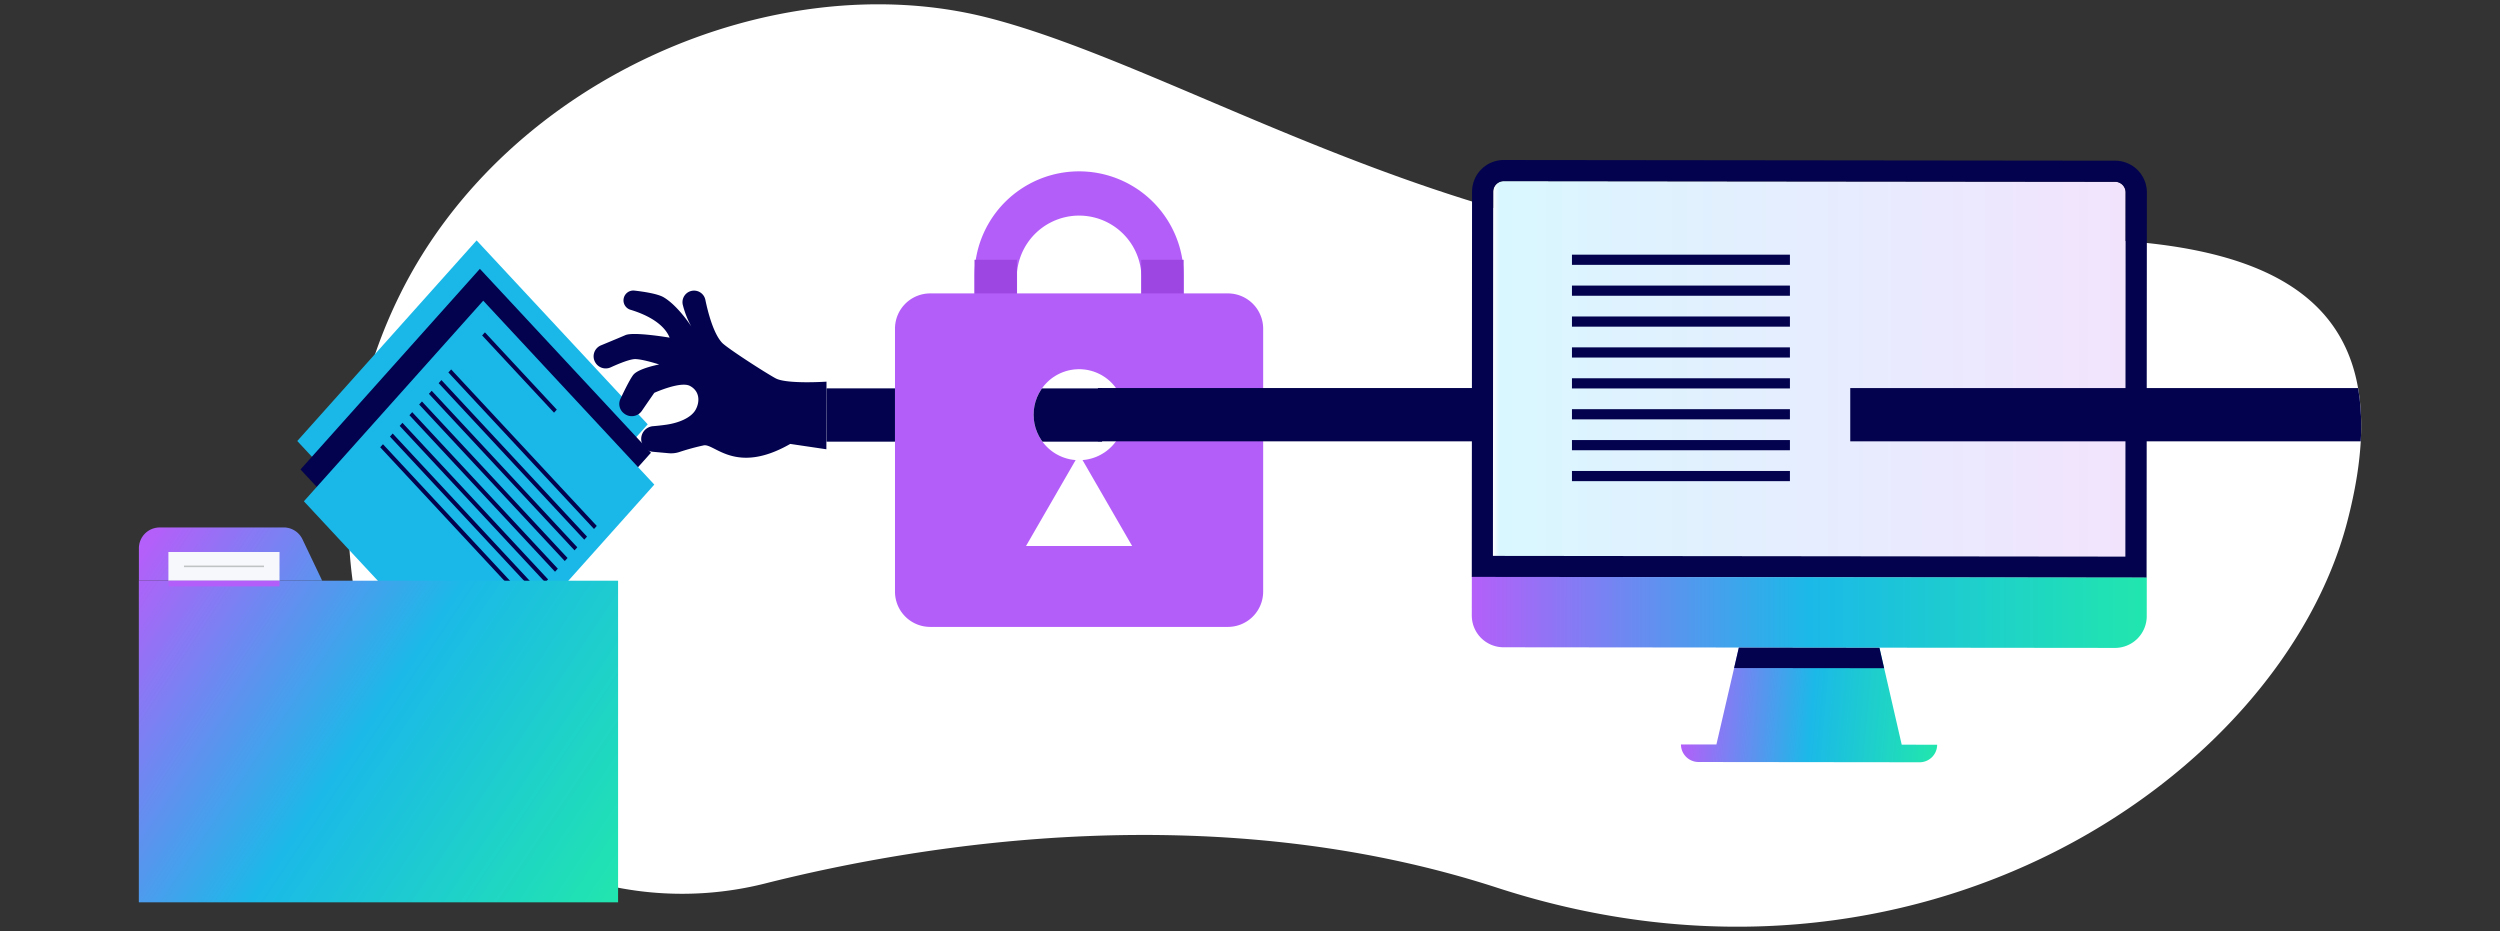 <?xml version="1.0" encoding="UTF-8"?> <svg xmlns="http://www.w3.org/2000/svg" xmlns:xlink="http://www.w3.org/1999/xlink" viewBox="0 0 841.99 313.57"><rect x="0" y="0" width="841.99" height="313.57" fill="#333333" stroke="none"/><defs><style>.cls-1{fill:none;}.cls-2{fill:#fff;}.cls-3{fill:#b45ef9;}.cls-4{fill:#9d46e2;}.cls-5{fill:#1ab8e8;}.cls-6{fill:#02024e;}.cls-7{clip-path:url(#clip-path);}.cls-8{fill:url(#New_Gradient_Swatch);}.cls-9{fill:url(#linear-gradient);}.cls-10{fill:url(#New_Gradient_Swatch-2);}.cls-11{fill:url(#linear-gradient-2);}.cls-12{fill:url(#linear-gradient-3);}.cls-13{fill:#f6f8fb;}.cls-14{fill:#c0c3c3;}.cls-15{clip-path:url(#clip-path-2);}</style><clipPath id="clip-path"><path class="cls-1" d="M378.75,139.67a15.32,15.32,0,1,1-15.32-15.32h0a15.29,15.29,0,0,1,15.32,15.28v0"></path></clipPath><linearGradient id="New_Gradient_Swatch" x1="618.89" y1="231.75" x2="704.87" y2="231.75" gradientTransform="translate(-28.48 -51.03) rotate(5.05)" gradientUnits="userSpaceOnUse"><stop offset="0" stop-color="#b45ff9"></stop><stop offset="0.5" stop-color="#1bb9e8"></stop><stop offset="1" stop-color="#21e6ae"></stop></linearGradient><linearGradient id="linear-gradient" x1="502.85" y1="124.22" x2="715.9" y2="124.22" gradientUnits="userSpaceOnUse"><stop offset="0" stop-color="#fff"></stop><stop offset="0.01" stop-color="#d9f7ff"></stop><stop offset="1" stop-color="#f2e3fd"></stop></linearGradient><linearGradient id="New_Gradient_Swatch-2" x1="359.1" y1="544.98" x2="586.38" y2="544.98" gradientTransform="translate(136.47 -338.59) rotate(-0.01)" xlink:href="#New_Gradient_Swatch"></linearGradient><linearGradient id="linear-gradient-2" x1="42.81" y1="193.31" x2="209.02" y2="304.11" gradientUnits="userSpaceOnUse"><stop offset="0" stop-color="#b45ff9"></stop><stop offset="0.48" stop-color="#1bb9e8"></stop><stop offset="1" stop-color="#21e6ae"></stop></linearGradient><linearGradient id="linear-gradient-3" x1="54.94" y1="175.11" x2="221.15" y2="285.92" xlink:href="#linear-gradient-2"></linearGradient><clipPath id="clip-path-2"><path class="cls-1" d="M257.69,297.55c-52.6,13.27-107.87-12.47-127.7-60.11a167.39,167.39,0,0,1,4.67-138.15C170.77,26.23,261-12.18,332.38,5.88S509.32,97,631.93,84.09s181,5.94,158.61,91.64S646.22,345.1,504.28,299C409.82,268.3,312.29,283.79,257.69,297.55Z"></path></clipPath></defs><g id="Layer_4" data-name="Layer 4"><g id="Artwork_140" data-name="Artwork 140"><path class="cls-2" d="M257.69,297.55c-52.6,13.27-107.87-12.47-127.7-60.11a167.39,167.39,0,0,1,4.67-138.15C170.77,26.23,261-12.18,332.38,5.88S509.32,97,631.93,84.09s181,5.94,158.61,91.64S646.22,345.1,504.28,299C409.82,268.3,312.29,283.79,257.69,297.55Z"></path></g><path class="cls-3" d="M398.65,145.84H328.21V92.93a35.22,35.22,0,1,1,70.44,0Zm-56.11-14.26h41.89V92.93a21,21,0,0,0-41.89-1.35q0,.67,0,1.35Z"></path><polygon class="cls-4" points="384.36 87.49 384.36 105.64 342.48 105.64 342.48 87.49 328.21 87.49 328.21 119.9 398.65 119.9 398.65 87.49 384.36 87.49"></polygon><path class="cls-3" d="M413.54,211.14H313.3a11.86,11.86,0,0,1-11.87-11.87h0V110.69A11.86,11.86,0,0,1,313.3,98.82H413.54a11.89,11.89,0,0,1,11.89,11.87v88.58a11.89,11.89,0,0,1-11.89,11.87"></path><path class="cls-2" d="M378.75,139.67a15.32,15.32,0,1,1-15.32-15.32h0a15.29,15.29,0,0,1,15.32,15.28v0"></path><polygon class="cls-2" points="363.43 152.94 345.56 183.89 381.3 183.89 363.43 152.94"></polygon><g id="Artwork_697" data-name="Artwork 697"><polygon class="cls-5" points="157.75 210.48 100.12 148.53 160.52 80.97 218.15 142.91 157.75 210.48"></polygon><polygon class="cls-6" points="158.84 220.05 101.21 158.11 161.62 90.54 219.24 152.48 158.84 220.05"></polygon><polygon class="cls-5" points="159.97 230.77 102.35 168.83 162.75 101.27 220.37 163.21 159.97 230.77"></polygon><polygon class="cls-6" points="193.38 131.54 169.18 105.52 170.12 104.49 194.32 130.51 193.38 131.54"></polygon><polygon class="cls-6" points="186.59 138.99 162.38 112.97 163.32 111.94 187.53 137.96 186.59 138.99"></polygon><polygon class="cls-6" points="200.06 178.16 151.01 125.44 151.95 124.42 200.99 177.13 200.06 178.16"></polygon><polygon class="cls-6" points="196.78 181.76 147.73 129.04 148.67 128.01 197.71 180.73 196.78 181.76"></polygon><polygon class="cls-6" points="193.5 185.36 144.45 132.64 145.39 131.61 194.43 184.33 193.5 185.36"></polygon><polygon class="cls-6" points="190.21 188.96 141.17 136.24 142.11 135.21 191.15 187.93 190.21 188.96"></polygon><polygon class="cls-6" points="186.93 192.56 137.89 139.84 138.83 138.81 187.87 191.53 186.93 192.56"></polygon><polygon class="cls-6" points="183.65 196.16 134.61 143.44 135.54 142.41 184.59 195.13 183.65 196.16"></polygon><polygon class="cls-6" points="180.37 199.76 131.33 147.04 132.26 146.01 181.31 198.73 180.37 199.76"></polygon><polygon class="cls-6" points="177.09 203.36 128.05 150.64 128.98 149.61 178.03 202.33 177.09 203.36"></polygon></g><path class="cls-6" d="M278.36,128.54s-13.42.9-17.13-1.12-16.51-10.3-18.06-12c-2.91-3.14-4.75-10.29-5.61-14.45a3.89,3.89,0,0,0-3.87-3.09h0a3.89,3.89,0,0,0-3.7,4.89,30.5,30.5,0,0,0,2.85,7.2s-4.43-6.94-9.31-9.84c-2-1.19-6.69-1.9-9.86-2.26a3.31,3.31,0,0,0-3.64,2.8h0a3.3,3.3,0,0,0,2.32,3.66c4,1.2,11,4,13.18,9.39,0,0-12.14-2.07-14.9-.85-1.08.48-5,2.11-8.19,3.43a4,4,0,0,0-1.87,5.89h0a4.05,4.05,0,0,0,5.11,1.53c2.77-1.27,6.6-2.84,8.38-2.78,2.73.1,7.95,1.81,7.95,1.81s-6.68,1.25-8.6,3.36c-1,1.12-3.08,5.32-4.45,8.23a4,4,0,0,0,1.14,4.85l.08.06a4.12,4.12,0,0,0,6-.89c1.89-2.76,4.18-6.06,4.18-6.06s8.83-4,12-2.33,3.48,5.05,2,7.89-5.75,4.6-10.11,5.2c-1.51.21-3,.37-4.33.48a4.33,4.33,0,0,0-3.92,4.94v0a4.31,4.31,0,0,0,3.88,3.68l5.32.48a8.89,8.89,0,0,0,3.69-.43A79.34,79.34,0,0,1,237,150c3.66-.74,10.74,10.06,29.15-.49l12.17,1.8Z"></path><rect class="cls-6" x="278.36" y="130.8" width="23.06" height="17.95"></rect><g class="cls-7"><rect class="cls-6" x="348.11" y="130.8" width="23.06" height="17.95"></rect></g><rect class="cls-6" x="369.77" y="130.69" width="129.24" height="17.95"></rect><path class="cls-8" d="M640.49,250.8,633,218.18l-47.36-.06-7.56,32.61H566.14a5.92,5.92,0,0,0,5.94,5.91l74.4.09a5.93,5.93,0,0,0,5.95-5.9Z"></path><path class="cls-9" d="M712.32,61.22a3.57,3.57,0,0,1,3.58,3.55l-.09,122.69-213-.24.09-122.68A3.57,3.57,0,0,1,506.53,61l205.79.23"></path><path class="cls-6" d="M712.32,61.22a3.57,3.57,0,0,1,3.58,3.55l-.09,122.69-213-.24.09-122.68A3.57,3.57,0,0,1,506.53,61l205.79.23m0-7.11-205.79-.23a10.69,10.69,0,0,0-10.75,10.65l-.09,129.79,227.27.26.1-129.8a10.7,10.7,0,0,0-10.74-10.67Z"></path><path class="cls-10" d="M495.68,194.45H723a0,0,0,0,1,0,0v13a10.7,10.7,0,0,1-10.7,10.7H506.38a10.7,10.7,0,0,1-10.7-10.7v-13A0,0,0,0,1,495.68,194.45Z" transform="translate(0.23 -0.68) rotate(0.06)"></path><polygon class="cls-6" points="634.57 225.05 632.99 218.18 585.63 218.12 584.04 224.99 634.57 225.05"></polygon><rect class="cls-11" x="46.76" y="195.58" width="161.41" height="108.32"></rect><path class="cls-12" d="M95.52,177.65H53.78a7,7,0,0,0-7,7v10.91h61.72l-6.63-13.92a7,7,0,0,0-6.33-4"></path><rect class="cls-13" x="56.72" y="185.91" width="37.42" height="9.67"></rect><rect class="cls-3" x="56.72" y="195.58" width="37.42" height="1.91"></rect><rect class="cls-14" x="61.96" y="190.48" width="26.95" height="0.54"></rect><rect class="cls-6" x="529.43" y="85.77" width="73.41" height="3.43"></rect><rect class="cls-6" x="529.43" y="96.18" width="73.41" height="3.43"></rect><rect class="cls-6" x="529.43" y="106.59" width="73.41" height="3.43"></rect><rect class="cls-6" x="529.43" y="116.99" width="73.41" height="3.43"></rect><rect class="cls-6" x="529.43" y="127.4" width="73.41" height="3.43"></rect><rect class="cls-6" x="529.43" y="137.81" width="73.41" height="3.43"></rect><rect class="cls-6" x="529.43" y="148.21" width="73.41" height="3.43"></rect><rect class="cls-6" x="529.43" y="158.62" width="73.41" height="3.43"></rect><g class="cls-15"><polygon class="cls-6" points="804.62 148.64 623.16 148.64 623.16 130.69 806.16 130.69 804.62 148.64"></polygon></g></g></svg> 